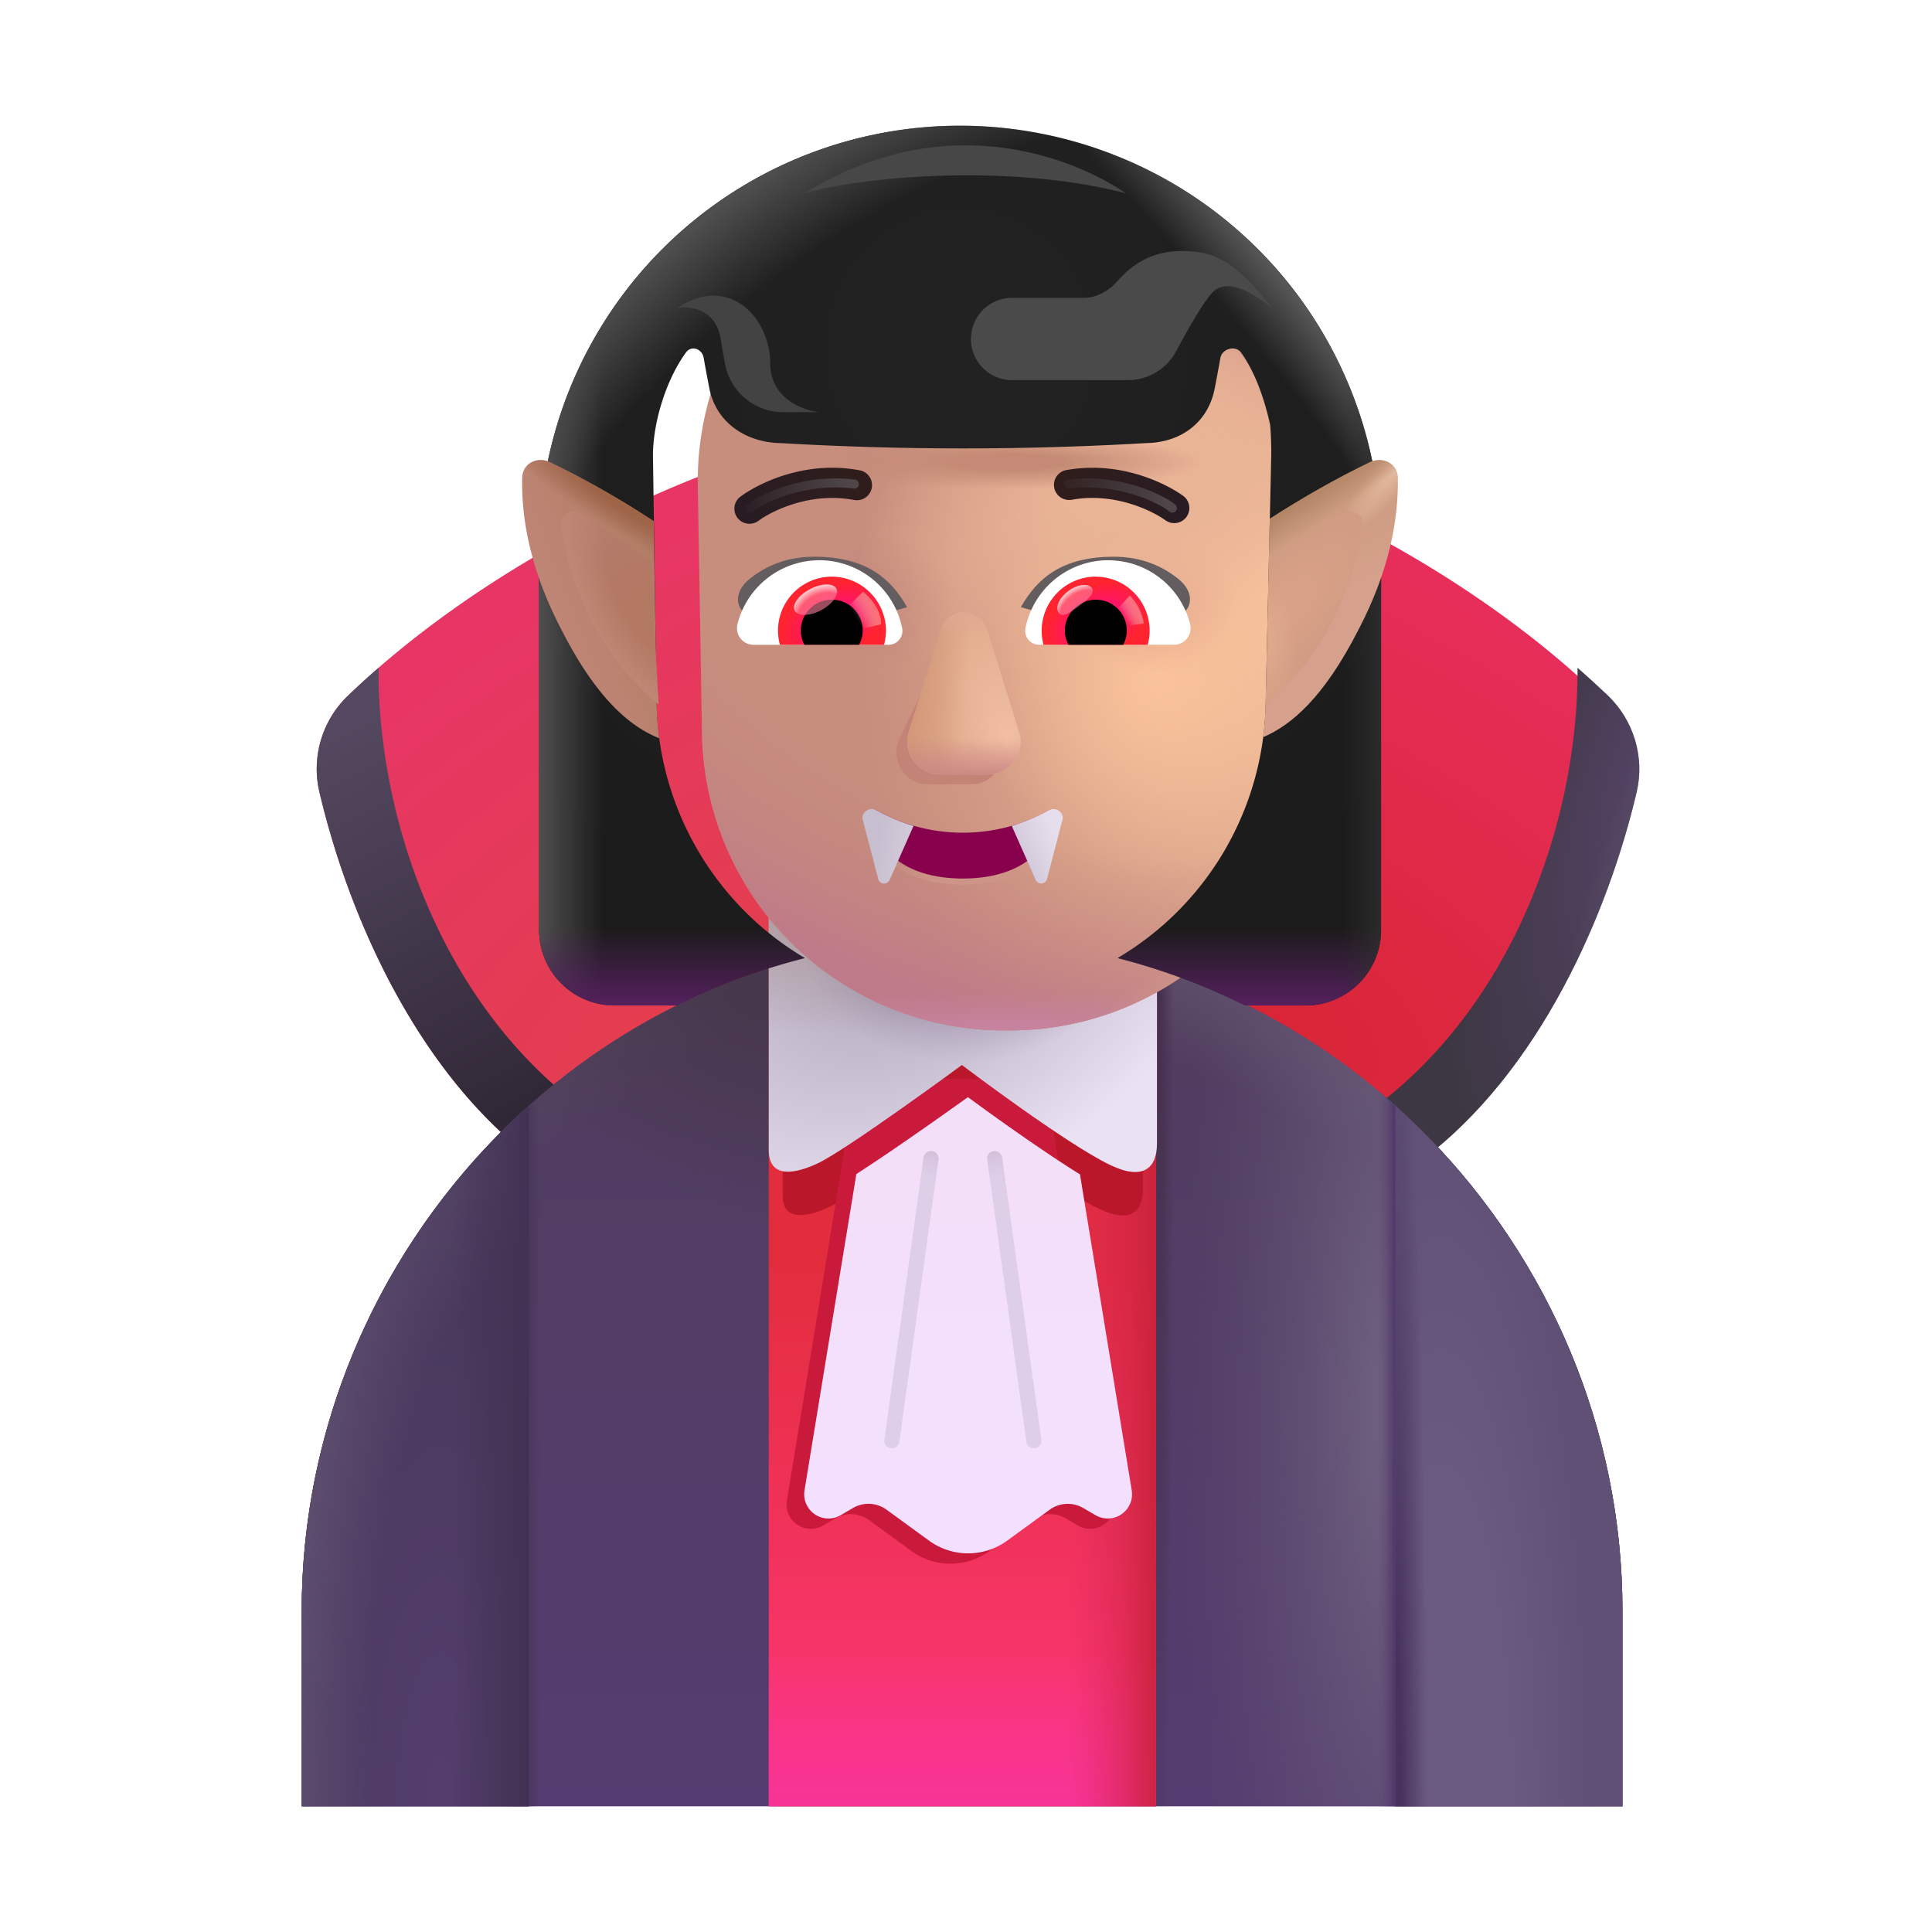 <svg xmlns="http://www.w3.org/2000/svg" fill="none" viewBox="0 0 32 32"><path fill="url(#svg-14d933a9-cc0f-4c50-8911-3c7f165e8dd7-a)" d="M26.478 11.516c-2.243-2.144-5.051-3.377-6.334-3.817l-4.062 12.313h5.89c2.916-1.118 4.43-4.529 4.986-6.895a1.68 1.68 0 0 0-.48-1.601"/><g filter="url(#svg-94a996b8-739c-4325-a700-b856028c9042-b)"><path fill="url(#svg-81df3454-1cc5-4ee6-876d-17d52f9db429-c)" d="M25.979 11.06q.253.222.5.456c.431.412.616 1.02.48 1.601-.462 1.965-1.584 4.65-3.62 6.144l-1.038-.695c2.587-1.72 3.696-4.97 3.678-7.505"/><path fill="url(#svg-1d4ee96e-baec-4b0f-a720-dda01977e1ac-d)" d="M25.979 11.06q.253.222.5.456c.431.412.616 1.02.48 1.601-.462 1.965-1.584 4.65-3.62 6.144l-1.038-.695c2.587-1.72 3.696-4.97 3.678-7.505"/></g><path fill="url(#svg-d3f81b0d-b175-42f8-bad5-f3c29d7f03dd-e)" d="M5.77 11.516c2.243-2.144 5.052-3.377 6.334-3.817l4.063 12.313h-5.891c-2.916-1.118-4.43-4.529-4.986-6.895a1.68 1.68 0 0 1 .48-1.601"/><g filter="url(#svg-1cf332f7-fedb-47ab-9441-1ba2747a88c8-f)"><path fill="url(#svg-752d3e6d-8007-4d14-8f93-ea5d1570e886-g)" d="M6.27 11.06q-.255.222-.5.456a1.68 1.68 0 0 0-.48 1.601c.461 1.965 1.584 4.65 3.62 6.144l1.038-.695c-2.588-1.72-3.696-4.97-3.678-7.505"/></g><path fill="url(#svg-29aee842-5df6-4d4c-8643-b08db343f88a-h)" d="M15.935 15.543c-6.04 0-10.937 5.1-10.937 11.14v3.235h21.875v-3.235c0-6.04-4.897-11.14-10.938-11.14"/><path fill="url(#svg-230faad8-033d-4d6e-bab4-1b7cc3d0d72f-i)" d="M15.935 15.543c-6.04 0-10.937 5.1-10.937 11.14v3.235h21.875v-3.235c0-6.04-4.897-11.14-10.938-11.14"/><path fill="url(#svg-7b4e97b6-40f3-471c-9e1d-591064ce8357-j)" d="M15.935 15.543c-6.04 0-10.937 5.1-10.937 11.14v3.235h21.875v-3.235c0-6.04-4.897-11.14-10.938-11.14"/><path fill="url(#svg-409ae595-150c-4ae5-a9b7-b9be39e8353e-k)" d="M15.935 15.543c-6.04 0-10.937 5.1-10.937 11.14v3.235h21.875v-3.235c0-6.04-4.897-11.14-10.938-11.14"/><path fill="url(#svg-3676c389-f878-45b3-83ae-c08e294e25f3-l)" d="M15.935 15.543c-6.04 0-10.937 5.1-10.937 11.14v3.235h21.875v-3.235c0-6.04-4.897-11.14-10.938-11.14"/><path fill="url(#svg-a8995441-1e9c-4762-a57d-2c1853eddd98-m)" d="M15.935 15.543c-6.04 0-10.937 5.1-10.937 11.14v3.235h21.875v-3.235c0-6.04-4.897-11.14-10.938-11.14"/><path fill="url(#svg-69c386e6-b84e-4be4-b979-676584f51179-n)" d="M15.935 15.543c-6.04 0-10.937 5.1-10.937 11.14v3.235h21.875v-3.235c0-6.04-4.897-11.14-10.938-11.14"/><path fill="url(#svg-f5c1a930-a3c3-43b9-85cb-735ff5159ef1-o)" d="M15.935 15.543c-6.04 0-10.937 5.1-10.937 11.14v3.235h21.875v-3.235c0-6.04-4.897-11.14-10.938-11.14"/><path fill="url(#svg-de53aaf5-6fd8-401a-afda-6cc19e419457-p)" d="M23.11 18.313v11.605h3.763v-3.235c0-3.294-1.457-6.31-3.762-8.37"/><path fill="url(#svg-25d85f29-a947-4b7a-a7be-8a295134cb72-q)" d="M23.11 18.313v11.605h3.763v-3.235c0-3.294-1.457-6.31-3.762-8.37"/><path fill="url(#svg-15988738-c00b-4705-b624-3e2ef8a870df-r)" d="M8.76 18.313v11.605H4.997v-3.235c0-3.294 1.456-6.31 3.761-8.37"/><path fill="url(#svg-2def8e5c-d47d-4ac5-9631-8254575b2115-s)" d="M8.76 18.313v11.605H4.997v-3.235c0-3.294 1.456-6.31 3.761-8.37"/><path fill="url(#svg-5c7a9e3c-803d-4d52-ae0f-f837d922ea8b-t)" d="M8.76 18.313v11.605H4.997v-3.235c0-3.294 1.456-6.31 3.761-8.37"/><path fill="url(#svg-882b0990-31ca-4ebc-881b-096f813b31f2-u)" d="M12.733 29.918V16.026a10.7 10.7 0 0 1 3.183-.483 10.7 10.7 0 0 1 3.229.497v13.878z"/><path fill="url(#svg-66ec1db4-04cb-4c8f-8c10-6486300b5fcc-v)" d="M12.733 29.918V16.026a10.7 10.7 0 0 1 3.183-.483 10.7 10.7 0 0 1 3.229.497v13.878z"/><path fill="url(#svg-fe9a3e88-468b-45bd-8b62-73aea84c9dc4-w)" d="M12.733 29.918V16.026a10.7 10.7 0 0 1 3.183-.483 10.7 10.7 0 0 1 3.229.497v13.878z"/><g filter="url(#svg-d65743d0-e6f9-4ccf-a3a5-f261ce97bb6d-x)"><path fill="#BB172A" d="M12.964 19.8v-3.485h5.968v3.387c0 .375-.216.56-.721.323-.686-.322-2.277-1.501-2.277-1.501s-1.793 1.288-2.23 1.483c-.438.194-.74.168-.74-.207"/></g><g filter="url(#svg-64ec451b-6f00-45ef-ba9e-cd94462f7efc-y)"><path fill="#C91A3B" d="m14.177 17.871-1.144 6.986a.402.402 0 0 0 .602.409l.201-.118a.51.51 0 0 1 .554.027l.705.514a1.1 1.1 0 0 0 1.295 0l.706-.514a.51.51 0 0 1 .553-.027l.202.118a.402.402 0 0 0 .602-.41l-1.145-6.985z"/></g><g filter="url(#svg-1170ecc1-5971-47a3-9fcf-52bf329480bc-z)"><path fill="url(#svg-7dd5dae5-60fc-42a8-9c1a-50de583980c9-A)" d="m14.084 19.496-.859 5.24a.402.402 0 0 0 .602.409l.201-.118a.51.51 0 0 1 .554.027l.706.514a1.1 1.1 0 0 0 1.294 0l.706-.514a.51.51 0 0 1 .553-.027l.202.118a.402.402 0 0 0 .602-.409l-.857-5.234c-.81-.505-1.856-1.28-1.856-1.28s-1.106.796-1.848 1.274"/></g><g filter="url(#svg-509f0642-8eac-4d9c-8644-e83d4dd3b3dc-B)"><path fill="url(#svg-28143904-b71d-4628-b278-408075c2309f-C)" d="M12.733 19.648v-3.844h6.43v3.736c0 .413-.233.618-.777.355-.739-.355-2.454-1.655-2.454-1.655s-1.93 1.42-2.402 1.636c-.471.214-.797.185-.797-.228"/><path fill="url(#svg-fa488d5b-4a79-4af6-a7a7-225f67957c97-D)" d="M12.733 19.648v-3.844h6.43v3.736c0 .413-.233.618-.777.355-.739-.355-2.454-1.655-2.454-1.655s-1.93 1.42-2.402 1.636c-.471.214-.797.185-.797-.228"/><path fill="url(#svg-1ffc0632-915a-49f5-9f93-02c8fb7dcee8-E)" d="M12.733 19.648v-3.844h6.43v3.736c0 .413-.233.618-.777.355-.739-.355-2.454-1.655-2.454-1.655s-1.93 1.42-2.402 1.636c-.471.214-.797.185-.797-.228"/></g><path fill="#DECEE7" fill-rule="evenodd" d="M16.458 19.068a.125.125 0 0 1 .141.106l.649 4.672a.125.125 0 1 1-.248.034l-.648-4.671a.125.125 0 0 1 .106-.142" clip-rule="evenodd"/><path fill="url(#svg-0f847c52-b757-4084-a253-bba1214c8645-F)" fill-rule="evenodd" d="M16.458 19.068a.125.125 0 0 1 .141.106l.649 4.672a.125.125 0 1 1-.248.034l-.648-4.671a.125.125 0 0 1 .106-.142" clip-rule="evenodd"/><path fill="#DECEE8" fill-rule="evenodd" d="M15.438 19.068a.125.125 0 0 0-.141.106l-.649 4.672a.125.125 0 1 0 .248.034l.648-4.671a.125.125 0 0 0-.106-.142" clip-rule="evenodd"/><path fill="url(#svg-d03c41bf-bb5c-45ab-b5aa-fde5a78f01c1-G)" fill-rule="evenodd" d="M15.438 19.068a.125.125 0 0 0-.141.106l-.649 4.672a.125.125 0 1 0 .248.034l.648-4.671a.125.125 0 0 0-.106-.142" clip-rule="evenodd"/><g filter="url(#svg-cdbd5826-6068-46aa-b8a5-b9c04355d3b3-H)"><path fill="#C78D7D" d="M10.808 7.549a5 5 0 0 1 5.033-5.082l.262.001A5 5 0 0 1 21.07 7.58l-.092 4.098a5 5 0 0 1-4.999 4.888h-.103a5 5 0 0 1-4.999-4.917z"/><path fill="url(#svg-8374a275-2011-486f-8439-cfce7bdaa96c-I)" d="M10.808 7.549a5 5 0 0 1 5.033-5.082l.262.001A5 5 0 0 1 21.07 7.58l-.092 4.098a5 5 0 0 1-4.999 4.888h-.103a5 5 0 0 1-4.999-4.917z"/><path fill="url(#svg-b571b4b8-07dd-4deb-851a-86a7fe43b721-J)" d="M10.808 7.549a5 5 0 0 1 5.033-5.082l.262.001A5 5 0 0 1 21.07 7.58l-.092 4.098a5 5 0 0 1-4.999 4.888h-.103a5 5 0 0 1-4.999-4.917z"/><path fill="url(#svg-025736d7-153b-4432-9707-382618f84764-K)" d="M10.808 7.549a5 5 0 0 1 5.033-5.082l.262.001A5 5 0 0 1 21.07 7.58l-.092 4.098a5 5 0 0 1-4.999 4.888h-.103a5 5 0 0 1-4.999-4.917z"/><path fill="url(#svg-93e08dcf-307d-498b-b448-94c12964dcc5-L)" d="M10.808 7.549a5 5 0 0 1 5.033-5.082l.262.001A5 5 0 0 1 21.07 7.58l-.092 4.098a5 5 0 0 1-4.999 4.888h-.103a5 5 0 0 1-4.999-4.917z"/><path fill="url(#svg-55eddb71-275a-415a-b0ef-c9c4ac0dceba-M)" d="M10.808 7.549a5 5 0 0 1 5.033-5.082l.262.001A5 5 0 0 1 21.07 7.58l-.092 4.098a5 5 0 0 1-4.999 4.888h-.103a5 5 0 0 1-4.999-4.917z"/><path fill="url(#svg-3c933887-9791-42df-8077-9989f15ebf17-N)" d="M10.808 7.549a5 5 0 0 1 5.033-5.082l.262.001A5 5 0 0 1 21.07 7.58l-.092 4.098a5 5 0 0 1-4.999 4.888h-.103a5 5 0 0 1-4.999-4.917z"/><path fill="url(#svg-e626a625-b34b-4a25-b676-01c7b7bafe61-O)" d="M10.808 7.549a5 5 0 0 1 5.033-5.082l.262.001A5 5 0 0 1 21.07 7.58l-.092 4.098a5 5 0 0 1-4.999 4.888h-.103a5 5 0 0 1-4.999-4.917z"/><path fill="url(#svg-65b5e8f2-f3c7-4285-83d8-0440c21c1b71-P)" d="M10.808 7.549a5 5 0 0 1 5.033-5.082l.262.001A5 5 0 0 1 21.07 7.58l-.092 4.098a5 5 0 0 1-4.999 4.888h-.103a5 5 0 0 1-4.999-4.917z"/><path fill="url(#svg-60628cbf-60a6-4fa8-b651-fe905856dd8e-Q)" d="M10.808 7.549a5 5 0 0 1 5.033-5.082l.262.001A5 5 0 0 1 21.07 7.58l-.092 4.098a5 5 0 0 1-4.999 4.888h-.103a5 5 0 0 1-4.999-4.917z"/><path fill="url(#svg-bfdc6387-9f04-49e5-832e-c4480330968f-R)" d="M10.808 7.549a5 5 0 0 1 5.033-5.082l.262.001A5 5 0 0 1 21.07 7.58l-.092 4.098a5 5 0 0 1-4.999 4.888h-.103a5 5 0 0 1-4.999-4.917z"/></g><g filter="url(#svg-e71cedff-f7f0-432b-8939-cd467c7582e4-S)"><path stroke="url(#svg-6b43ead1-51e8-45b1-9165-072b4259fc35-T)" stroke-width=".2" d="M14.513 13.418a2.94 2.94 0 0 0 2.87 0c.077-.042.169.023.143.106-.26.85-.993 1.027-1.578 1.027s-1.318-.176-1.578-1.027c-.026-.083.066-.148.143-.106Z"/></g><path fill="#87014D" d="M14.513 13.418a2.94 2.94 0 0 0 2.87 0c.077-.042.169.023.143.106-.26.85-.993 1.027-1.578 1.027s-1.318-.176-1.578-1.027c-.026-.083.066-.148.143-.106"/><path fill="url(#svg-c10253e1-238e-476d-8d1d-d970068577d6-U)" d="m17.154 14.574-.396-.894c.256-.078.466-.176.623-.264.102-.057.248.044.218.157l-.257.986a.1.1 0 0 1-.188.015"/><path fill="url(#svg-6b8a746f-37c4-4015-836c-a07f15b70146-V)" d="m14.735 14.574.396-.894a3.2 3.2 0 0 1-.623-.264c-.103-.057-.249.044-.22.157l.258.986a.1.1 0 0 0 .189.015"/><path fill="url(#svg-fb06df06-44dc-4b41-8704-ab9e3540001e-W)" fill-rule="evenodd" d="M14.137 8.28c-.716-.134-1.345.18-1.569.342a.25.25 0 1 1-.294-.404c.292-.212 1.059-.597 1.955-.43a.25.25 0 1 1-.092.491" clip-rule="evenodd"/><path fill="url(#svg-03e1b7f1-d8b5-478b-9506-ae0e1cb6b1ef-X)" fill-rule="evenodd" d="M17.74 8.28c.717-.134 1.346.18 1.57.342a.25.25 0 0 0 .294-.404c-.292-.212-1.059-.597-1.955-.43a.25.25 0 0 0 .091.491" clip-rule="evenodd"/><g filter="url(#svg-2bcc58b5-6c0d-4dcd-85f0-1f988f38a477-Y)"><path stroke="url(#svg-51268590-894f-4482-8920-899540093f44-Z)" stroke-linecap="round" stroke-width=".15" d="M12.424 8.416c.224-.18.93-.5 1.727-.398"/></g><g filter="url(#svg-d0f7cb6b-ccbe-4c6f-842f-b3543ab38099-aa)"><path stroke="url(#svg-0d08dd99-7721-4402-867d-174ab939b3f1-ab)" stroke-linecap="round" stroke-width=".15" d="M19.419 8.416c-.224-.18-.93-.5-1.727-.398"/></g><g filter="url(#svg-3f16bb46-a353-4e91-97f5-87cdc74a8474-ac)"><path fill="#C48377" d="m15.69 10.59-.82 1.7c-.102.35.142.7.488.7h.738c.346 0 .59-.355.488-.7l-.498-1.7c-.107-.378-.283-.378-.395 0"/></g><g filter="url(#svg-8e52a80e-b55f-4e2b-bc30-d2e44bfd6d11-ad)"><path fill="#DFA98A" d="m15.584 10.426-.532 1.701a.54.54 0 0 0 .52.7h.788c.369 0 .63-.355.52-.7l-.531-1.701c-.114-.377-.646-.377-.765 0"/><path fill="url(#svg-a581d35a-0083-404a-a1f4-8993847935fc-ae)" d="m15.584 10.426-.532 1.701a.54.54 0 0 0 .52.7h.788c.369 0 .63-.355.52-.7l-.531-1.701c-.114-.377-.646-.377-.765 0"/><path fill="url(#svg-35a1ed99-776b-49ce-ba5a-9a7430dd19fa-af)" d="m15.584 10.426-.532 1.701a.54.54 0 0 0 .52.7h.788c.369 0 .63-.355.52-.7l-.531-1.701c-.114-.377-.646-.377-.765 0"/><path fill="url(#svg-0ed26f12-35ba-40a2-8433-d342c41c3992-ag)" d="m15.584 10.426-.532 1.701a.54.54 0 0 0 .52.7h.788c.369 0 .63-.355.52-.7l-.531-1.701c-.114-.377-.646-.377-.765 0"/><path fill="url(#svg-6b603d4b-79c0-4a49-a697-3e981c181804-ah)" d="m15.584 10.426-.532 1.701a.54.54 0 0 0 .52.7h.788c.369 0 .63-.355.52-.7l-.531-1.701c-.114-.377-.646-.377-.765 0"/></g><g filter="url(#svg-dfba176c-8ac2-4c1e-91c5-373004491a43-ai)"><path fill="#635D5F" d="M17.108 10.057c.266-.467.67-.836 1.538-.836.38 0 .746.106 1.072.369.27.217.233.495.025.6l-.556.317c-.652-.211-1.373-.24-2.079-.45"/></g><g filter="url(#svg-56bf653d-3c71-4083-aad5-6e6da1568d7d-aj)"><path fill="#635D5F" d="M14.824 10.057c-.265-.467-.669-.836-1.537-.836-.38 0-.747.106-1.073.369-.269.217-.233.495-.025.6l.556.317c.652-.211 1.373-.24 2.08-.45"/></g><path fill="#fff" d="M18.356 9.28c.654 0 1.206.45 1.356 1.059a.274.274 0 0 1-.268.34h-2.232a.23.23 0 0 1-.228-.271 1.4 1.4 0 0 1 1.372-1.129"/><path fill="url(#svg-7f8174c8-7bc7-4673-b722-ea28679cc3b5-ak)" d="M18.15 9.552a.893.893 0 0 1 .86 1.128h-1.726a.897.897 0 0 1 .865-1.129"/><path fill="#000" d="M17.638 10.445a.51.51 0 0 1 .511-.512.51.51 0 0 1 .455.747h-.905a.46.46 0 0 1-.061-.235"/><g filter="url(#svg-b7098c1b-27c2-4e15-a681-488c3f5fe664-al)"><path fill="#FF809E" fill-opacity=".6" d="M18.084 9.74c.063.085-.07.19-.221.302-.151.113-.264.193-.327.108-.064-.085.007-.246.159-.36.15-.112.325-.135.389-.05"/><path fill="url(#svg-77b2a9a2-33ed-431c-9d26-91e0e8d369b1-am)" d="M18.084 9.74c.063.085-.07.19-.221.302-.151.113-.264.193-.327.108-.064-.085.007-.246.159-.36.15-.112.325-.135.389-.05"/></g><g filter="url(#svg-d2173201-7696-4e63-ad13-73b4c04c969a-an)"><path fill="url(#svg-ec6db61d-143e-439c-b347-afcc32806f2c-ao)" d="M18.945 10.327a.84.84 0 0 0-.232-.463l-.26.285.117.229z"/></g><path fill="#fff" d="M13.57 9.28c-.653 0-1.205.45-1.355 1.059a.274.274 0 0 0 .268.341h2.233a.23.23 0 0 0 .227-.272 1.4 1.4 0 0 0-1.372-1.129"/><path fill="url(#svg-cdd0f325-a679-4f35-95e0-0bb4506f3372-ap)" d="M13.778 9.551a.893.893 0 0 0-.86 1.129h1.725a1 1 0 0 0 .032-.236.9.9 0 0 0-.897-.893"/><path fill="#000" d="M14.29 10.445a.51.51 0 0 0-.512-.512.51.51 0 0 0-.455.747h.906a.5.5 0 0 0 .06-.236"/><g filter="url(#svg-e23c37eb-126d-4060-b703-ccaf52b0ef69-aq)"><path fill="url(#svg-1024dab8-750c-47d0-bd5d-ccdb84ad43ad-ar)" d="M14.594 10.34c0-.289-.235-.481-.298-.54l-.289.28.178.361z"/></g><g filter="url(#svg-dd1053f3-e909-400e-aba8-156725291ef7-as)" transform="rotate(-27.914 13.508 9.933)"><ellipse cx="13.508" cy="9.933" fill="#FF809E" fill-opacity=".6" rx=".39" ry=".197"/><ellipse cx="13.508" cy="9.933" fill="url(#svg-3eab6caf-f11a-4ad9-872d-86c138d0b014-at)" rx=".39" ry=".197"/></g><path fill="url(#svg-cec02fa5-e7bb-424b-a2d4-59a1958bef5f-au)" d="M15.902 2.082a6.973 6.973 0 0 0-6.973 6.973v6.349c0 .69.56 1.25 1.25 1.25h1.027c.676-.336 1.38-.597 2.125-.785a5.02 5.02 0 0 1-2.457-4.22l-.059-4.107c0-.504.194-1.215.545-1.702.09-.126.268-.066.295.087q.045.257.094.504c.109.562.597.893 1.166.908l.042.002q.02 0 .04.002a52.126 52.126 0 0 0 5.92 0l.083-.004c.567-.015 1.012-.345 1.12-.908q.048-.247.094-.504c.027-.153.252-.213.342-.087.242.337.393.794.482 1.198q.022.269.017.542l-.092 4.098a5 5 0 0 1-2.452 4.191c.737.188 1.445.452 2.114.785h1c.69 0 1.25-.56 1.25-1.25V9.055a6.973 6.973 0 0 0-6.973-6.973"/><path fill="url(#svg-c02b51ad-b2bb-40b3-b99c-4f9da8459556-av)" d="M15.902 2.082a6.973 6.973 0 0 0-6.973 6.973v6.349c0 .69.56 1.25 1.25 1.25h1.027c.676-.336 1.38-.597 2.125-.785a5.02 5.02 0 0 1-2.457-4.22l-.059-4.107c0-.504.194-1.215.545-1.702.09-.126.268-.066.295.087q.045.257.094.504c.109.562.597.893 1.166.908l.042.002q.02 0 .04.002a52.126 52.126 0 0 0 5.92 0l.083-.004c.567-.015 1.012-.345 1.12-.908q.048-.247.094-.504c.027-.153.252-.213.342-.087.242.337.393.794.482 1.198q.022.269.017.542l-.092 4.098a5 5 0 0 1-2.452 4.191c.737.188 1.445.452 2.114.785h1c.69 0 1.25-.56 1.25-1.25V9.055a6.973 6.973 0 0 0-6.973-6.973"/><path fill="url(#svg-f2e55e26-2b49-49f5-9a99-b0773703885d-aw)" d="M15.902 2.082a6.973 6.973 0 0 0-6.973 6.973v6.349c0 .69.56 1.25 1.25 1.25h1.027c.676-.336 1.38-.597 2.125-.785a5.02 5.02 0 0 1-2.457-4.22l-.059-4.107c0-.504.194-1.215.545-1.702.09-.126.268-.066.295.087q.045.257.094.504c.109.562.597.893 1.166.908l.042.002q.02 0 .04.002a52.126 52.126 0 0 0 5.92 0l.083-.004c.567-.015 1.012-.345 1.12-.908q.048-.247.094-.504c.027-.153.252-.213.342-.087.242.337.393.794.482 1.198q.022.269.017.542l-.092 4.098a5 5 0 0 1-2.452 4.191c.737.188 1.445.452 2.114.785h1c.69 0 1.25-.56 1.25-1.25V9.055a6.973 6.973 0 0 0-6.973-6.973"/><path fill="url(#svg-f103856c-f68d-402a-a1af-fed99e079855-ax)" d="M15.902 2.082a6.973 6.973 0 0 0-6.973 6.973v6.349c0 .69.56 1.25 1.25 1.25h1.027c.676-.336 1.38-.597 2.125-.785a5.02 5.02 0 0 1-2.457-4.22l-.059-4.107c0-.504.194-1.215.545-1.702.09-.126.268-.066.295.087q.045.257.094.504c.109.562.597.893 1.166.908l.042.002q.02 0 .04.002a52.126 52.126 0 0 0 5.92 0l.083-.004c.567-.015 1.012-.345 1.12-.908q.048-.247.094-.504c.027-.153.252-.213.342-.087.242.337.393.794.482 1.198q.022.269.017.542l-.092 4.098a5 5 0 0 1-2.452 4.191c.737.188 1.445.452 2.114.785h1c.69 0 1.25-.56 1.25-1.25V9.055a6.973 6.973 0 0 0-6.973-6.973"/><path fill="url(#svg-1dbc4294-a525-42d1-af09-15c41969dd8b-ay)" d="M15.902 2.082a6.973 6.973 0 0 0-6.973 6.973v6.349c0 .69.56 1.25 1.25 1.25h1.027c.676-.336 1.38-.597 2.125-.785a5.02 5.02 0 0 1-2.457-4.22l-.059-4.107c0-.504.194-1.215.545-1.702.09-.126.268-.066.295.087q.045.257.094.504c.109.562.597.893 1.166.908l.042.002q.02 0 .04.002a52.126 52.126 0 0 0 5.92 0l.083-.004c.567-.015 1.012-.345 1.12-.908q.048-.247.094-.504c.027-.153.252-.213.342-.087.242.337.393.794.482 1.198q.022.269.017.542l-.092 4.098a5 5 0 0 1-2.452 4.191c.737.188 1.445.452 2.114.785h1c.69 0 1.25-.56 1.25-1.25V9.055a6.973 6.973 0 0 0-6.973-6.973"/><path fill="url(#svg-70e1e673-df4b-4d13-90df-c02e2194b884-az)" d="M15.902 2.082a6.973 6.973 0 0 0-6.973 6.973v6.349c0 .69.56 1.25 1.25 1.25h1.027c.676-.336 1.38-.597 2.125-.785a5.02 5.02 0 0 1-2.457-4.22l-.059-4.107c0-.504.194-1.215.545-1.702.09-.126.268-.066.295.087q.045.257.094.504c.109.562.597.893 1.166.908l.042.002q.02 0 .04.002a52.126 52.126 0 0 0 5.92 0l.083-.004c.567-.015 1.012-.345 1.12-.908q.048-.247.094-.504c.027-.153.252-.213.342-.087.242.337.393.794.482 1.198q.022.269.017.542l-.092 4.098a5 5 0 0 1-2.452 4.191c.737.188 1.445.452 2.114.785h1c.69 0 1.25-.56 1.25-1.25V9.055a6.973 6.973 0 0 0-6.973-6.973"/><path fill="url(#svg-297b44d2-3e0c-4e27-9971-e098dfef0111-aA)" d="M10.826 8.632a15 15 0 0 0-1.717-.976c-.213-.102-.456.021-.46.258-.014.64.118 1.503.656 2.527.58 1.136 1.133 1.595 1.614 1.787a5 5 0 0 1-.043-.58z"/><path fill="url(#svg-32ebe69c-cc24-4ab1-a293-502f27404a00-aB)" d="M10.826 8.632a15 15 0 0 0-1.717-.976c-.213-.102-.456.021-.46.258-.014.64.118 1.503.656 2.527.58 1.136 1.133 1.595 1.614 1.787a5 5 0 0 1-.043-.58z"/><path fill="url(#svg-0eef095a-b0f4-49bf-81c2-dc1ba5093721-aC)" d="M20.921 12.21c.472-.2 1.01-.665 1.574-1.769.538-1.024.67-1.886.656-2.527-.005-.237-.247-.36-.46-.258-.583.279-1.178.626-1.66.938l-.07 3.084q-.006.27-.04.533"/><path fill="url(#svg-c2384b9d-df04-49c0-a344-523f7b5bc070-aD)" d="M20.921 12.21c.472-.2 1.01-.665 1.574-1.769.538-1.024.67-1.886.656-2.527-.005-.237-.247-.36-.46-.258-.583.279-1.178.626-1.66.938l-.07 3.084q-.006.27-.04.533"/><path fill="url(#svg-e6de41ea-2913-45ed-a9c2-48af092c84a6-aE)" d="M20.921 12.21c.472-.2 1.01-.665 1.574-1.769.538-1.024.67-1.886.656-2.527-.005-.237-.247-.36-.46-.258-.583.279-1.178.626-1.66.938l-.07 3.084q-.006.27-.04.533"/><g filter="url(#svg-c5b23326-016a-4ec0-a97b-8c852ea6dd13-aF)"><path fill="url(#svg-7bac1698-fd49-471f-9772-679772d02d4b-aG)" d="m10.778 9.293.13 2.374c-1.075-.865-1.497-2.123-1.614-2.948-.028-.2.19-.318.356-.203z"/><path fill="url(#svg-fa457285-a579-42b2-a326-ee5421bac5f3-aH)" d="m10.778 9.293.13 2.374c-1.075-.865-1.497-2.123-1.614-2.948-.028-.2.19-.318.356-.203z"/></g><g filter="url(#svg-2a58f9ff-d6e1-4157-9545-7758290f3ca0-aI)"><path fill="#4A4A4A" d="M18.69 6.296h-1.952a.682.682 0 0 1 0-1.363h1.213c.22 0 .418-.118.562-.282.359-.406.782-.554 1.36-.471.566.08.994.677 1.182.904-.168-.117-.699-.547-.985-.227-.151.17-.388.583-.584.951a.91.91 0 0 1-.797.488"/></g><g filter="url(#svg-5541269f-cc3f-437e-9ecd-4204fcdd164e-aJ)"><path fill="#434343" d="M11.936 5.609c-.081-.495-.513-.545-.719-.508.868-.576 1.54.177 1.54.914 0 .589.547.787.82.812h-.6a.98.98 0 0 1-.968-.798c-.025-.137-.05-.28-.073-.42"/></g><g filter="url(#svg-8a5e4bca-baa4-4bab-8234-d0de98a51e4f-aK)"><path fill="url(#svg-c46fa59f-9ce9-4a39-8266-e763a2591dfb-aL)" d="M20.98 11.651c.04-.698.002-1.485.05-2.326l1.19-.81c.166-.114.384.005.355.204-.116.82-.533 2.068-1.595 2.932"/><path fill="url(#svg-d87fb92c-e203-487e-ba37-c1298d19be0f-aM)" d="M20.98 11.651c.04-.698.002-1.485.05-2.326l1.19-.81c.166-.114.384.005.355.204-.116.82-.533 2.068-1.595 2.932"/></g><g filter="url(#svg-2ddbba24-48e4-4150-8c1e-06ca1e8b7554-aN)"><path fill="#474747" d="M13.323 3.202c.906-.27 3.367-.508 5.328 0-.96-.648-3.054-1.406-5.328 0"/></g><defs><radialGradient id="svg-14d933a9-cc0f-4c50-8911-3c7f165e8dd7-a" cx="0" cy="0" r="1" gradientTransform="rotate(-61.627 24.296 -8.868)scale(8.287 16.269)" gradientUnits="userSpaceOnUse"><stop stop-color="#D82535"/><stop offset="1" stop-color="#E82E5C"/></radialGradient><radialGradient id="svg-81df3454-1cc5-4ee6-876d-17d52f9db429-c" cx="0" cy="0" r="1" gradientTransform="matrix(-2.921 7.062 -2.221 -.919 27.573 12.2)" gradientUnits="userSpaceOnUse"><stop offset=".18" stop-color="#534263"/><stop offset="1" stop-color="#3D3743"/></radialGradient><radialGradient id="svg-1d4ee96e-baec-4b0f-a720-dda01977e1ac-d" cx="0" cy="0" r="1" gradientTransform="matrix(-1.562 4.156 -.427 -.161 27.323 12.668)" gradientUnits="userSpaceOnUse"><stop stop-color="#574B64"/><stop offset="1" stop-color="#574B64" stop-opacity="0"/></radialGradient><radialGradient id="svg-d3f81b0d-b175-42f8-bad5-f3c29d7f03dd-e" cx="0" cy="0" r="1" gradientTransform="matrix(-4.584 -6.614 12.986 -9 12.493 17)" gradientUnits="userSpaceOnUse"><stop stop-color="#D82535"/><stop offset="0" stop-color="#E33E4B"/><stop offset="1" stop-color="#E73665"/></radialGradient><radialGradient id="svg-230faad8-033d-4d6e-bab4-1b7cc3d0d72f-i" cx="0" cy="0" r="1" gradientTransform="rotate(-118.874 16.512 8.465)scale(12.49 33.343)" gradientUnits="userSpaceOnUse"><stop offset=".87" stop-color="#56475F" stop-opacity="0"/><stop offset="1" stop-color="#56475F"/></radialGradient><radialGradient id="svg-7b4e97b6-40f3-471c-9e1d-591064ce8357-j" cx="0" cy="0" r="1" gradientTransform="rotate(-65.133 29.203 1.591)scale(12.262 28.833)" gradientUnits="userSpaceOnUse"><stop offset=".863" stop-color="#60506B" stop-opacity="0"/><stop offset="1" stop-color="#60506B"/></radialGradient><radialGradient id="svg-409ae595-150c-4ae5-a9b7-b9be39e8353e-k" cx="0" cy="0" r="1" gradientTransform="matrix(-3.719 0 0 -14.562 23.292 23.293)" gradientUnits="userSpaceOnUse"><stop stop-color="#746784"/><stop offset="1" stop-color="#604F70" stop-opacity="0"/></radialGradient><radialGradient id="svg-3676c389-f878-45b3-83ae-c08e294e25f3-l" cx="0" cy="0" r="1" gradientTransform="matrix(0 15.688 -.227 0 19.206 16.7)" gradientUnits="userSpaceOnUse"><stop offset=".039" stop-color="#47304F"/><stop offset="1" stop-color="#47304F" stop-opacity="0"/></radialGradient><radialGradient id="svg-a8995441-1e9c-4762-a57d-2c1853eddd98-m" cx="0" cy="0" r="1" gradientTransform="matrix(-1.156 3.5 -5.724 -1.891 12.667 16.324)" gradientUnits="userSpaceOnUse"><stop offset=".095" stop-color="#47374C"/><stop offset="1" stop-color="#47374C" stop-opacity="0"/></radialGradient><radialGradient id="svg-de53aaf5-6fd8-401a-afda-6cc19e419457-p" cx="0" cy="0" r="1" gradientTransform="matrix(0 -11.604 2.485 0 23.855 29.918)" gradientUnits="userSpaceOnUse"><stop offset=".467" stop-color="#6B5A80"/><stop offset="1" stop-color="#605075"/></radialGradient><radialGradient id="svg-25d85f29-a947-4b7a-a7be-8a295134cb72-q" cx="0" cy="0" r="1" gradientTransform="matrix(0 -13.578 .525 0 23.11 29.918)" gradientUnits="userSpaceOnUse"><stop offset=".196" stop-color="#48335E"/><stop offset="1" stop-color="#48335E" stop-opacity="0"/></radialGradient><radialGradient id="svg-15988738-c00b-4705-b624-3e2ef8a870df-r" cx="0" cy="0" r="1" gradientTransform="matrix(0 -10.219 2.956 0 7.292 29.918)" gradientUnits="userSpaceOnUse"><stop stop-color="#543E6E"/><stop offset="1" stop-color="#483859"/></radialGradient><radialGradient id="svg-2def8e5c-d47d-4ac5-9631-8254575b2115-s" cx="0" cy="0" r="1" gradientTransform="matrix(-4.219 0 0 -14.562 8.542 29.45)" gradientUnits="userSpaceOnUse"><stop offset=".57" stop-color="#655578" stop-opacity="0"/><stop offset="1" stop-color="#655777"/></radialGradient><radialGradient id="svg-28143904-b71d-4628-b278-408075c2309f-C" cx="0" cy="0" r="1" gradientTransform="rotate(58.107 -6.989 21.605)scale(4.259 6.217)" gradientUnits="userSpaceOnUse"><stop offset=".118" stop-color="#B3A9BC"/><stop offset="1" stop-color="#EAE1F3"/></radialGradient><radialGradient id="svg-fa488d5b-4a79-4af6-a7a7-225f67957c97-D" cx="0" cy="0" r="1" gradientTransform="rotate(83.807 -.54 15.3)scale(3.476 7.096)" gradientUnits="userSpaceOnUse"><stop offset=".339" stop-color="#A99494"/><stop offset="1" stop-color="#A99494" stop-opacity="0"/></radialGradient><radialGradient id="svg-1ffc0632-915a-49f5-9f93-02c8fb7dcee8-E" cx="0" cy="0" r="1" gradientTransform="matrix(0 1.921 -2.634 0 15.948 16.268)" gradientUnits="userSpaceOnUse"><stop stop-color="#776484"/><stop offset="1" stop-color="#9C8EA7" stop-opacity="0"/></radialGradient><radialGradient id="svg-8374a275-2011-486f-8439-cfce7bdaa96c-I" cx="0" cy="0" r="1" gradientTransform="matrix(-7.219 0 0 -10.528 20.636 9.327)" gradientUnits="userSpaceOnUse"><stop stop-color="#F6C29D"/><stop offset="1" stop-color="#F6C29D" stop-opacity="0"/></radialGradient><radialGradient id="svg-b571b4b8-07dd-4deb-851a-86a7fe43b721-J" cx="0" cy="0" r="1" gradientTransform="matrix(-3.113 0 0 -3.346 18.44 10.746)" gradientUnits="userSpaceOnUse"><stop stop-color="#FAC39B"/><stop offset="1" stop-color="#FAC39B" stop-opacity="0"/></radialGradient><radialGradient id="svg-025736d7-153b-4432-9707-382618f84764-K" cx="0" cy="0" r="1" gradientTransform="matrix(-2.52 7.05 -11.972 -4.28 16.552 9.516)" gradientUnits="userSpaceOnUse"><stop offset=".515" stop-color="#C2847F" stop-opacity="0"/><stop offset=".907" stop-color="#BF7A89"/></radialGradient><radialGradient id="svg-93e08dcf-307d-498b-b448-94c12964dcc5-L" cx="0" cy="0" r="1" gradientTransform="matrix(0 -1.137 1.446 0 18.313 9.516)" gradientUnits="userSpaceOnUse"><stop stop-color="#E7A98E"/><stop offset="1" stop-color="#E7A98E" stop-opacity="0"/></radialGradient><radialGradient id="svg-55eddb71-275a-415a-b0ef-c9c4ac0dceba-M" cx="0" cy="0" r="1" gradientTransform="matrix(0 -1.101 1.272 0 13.802 9.448)" gradientUnits="userSpaceOnUse"><stop offset=".271" stop-color="#C5897C"/><stop offset="1" stop-color="#C5897C" stop-opacity="0"/></radialGradient><radialGradient id="svg-3c933887-9791-42df-8077-9989f15ebf17-N" cx="0" cy="0" r="1" gradientTransform="matrix(6 4.156 -4.713 6.804 14.76 10.152)" gradientUnits="userSpaceOnUse"><stop offset=".874" stop-color="#D1A08D" stop-opacity="0"/><stop offset="1" stop-color="#D1A08D"/></radialGradient><radialGradient id="svg-e626a625-b34b-4a25-b676-01c7b7bafe61-O" cx="0" cy="0" r="1" gradientTransform="matrix(0 -.642 6.242 0 15.939 16.566)" gradientUnits="userSpaceOnUse"><stop stop-color="#C7849F"/><stop offset="1" stop-color="#C7849F" stop-opacity="0"/></radialGradient><radialGradient id="svg-65b5e8f2-f3c7-4285-83d8-0440c21c1b71-P" cx="0" cy="0" r="1" gradientTransform="rotate(-27.157 24.38 -33.79)scale(5.034 2.725)" gradientUnits="userSpaceOnUse"><stop offset=".245" stop-color="#E9B396"/><stop offset="1" stop-color="#E9B396" stop-opacity="0"/></radialGradient><radialGradient id="svg-60628cbf-60a6-4fa8-b651-fe905856dd8e-Q" cx="0" cy="0" r="1" gradientTransform="matrix(7.716 -5.603 8.288 11.414 13.354 11.59)" gradientUnits="userSpaceOnUse"><stop offset=".931" stop-color="#9B6D4A" stop-opacity="0"/><stop offset="1" stop-color="#83604B"/></radialGradient><radialGradient id="svg-bfdc6387-9f04-49e5-832e-c4480330968f-R" cx="0" cy="0" r="1" gradientTransform="matrix(0 .453 -3.232 0 15.939 7.152)" gradientUnits="userSpaceOnUse"><stop offset=".281" stop-color="#C48A75"/><stop offset="1" stop-color="#C48A75" stop-opacity="0"/></radialGradient><radialGradient id="svg-a581d35a-0083-404a-a1f4-8993847935fc-ae" cx="0" cy="0" r="1" gradientTransform="matrix(-.594 -2.438 1.132 -.276 16.719 12.299)" gradientUnits="userSpaceOnUse"><stop stop-color="#F2BFA4"/><stop offset="1" stop-color="#F2BFA4" stop-opacity="0"/></radialGradient><radialGradient id="svg-7f8174c8-7bc7-4673-b722-ea28679cc3b5-ak" cx="0" cy="0" r="1" gradientTransform="rotate(-117.266 12.22 -.396)scale(.571 .905)" gradientUnits="userSpaceOnUse"><stop offset=".426" stop-color="#FF136B"/><stop offset="1" stop-color="#FF242F"/></radialGradient><radialGradient id="svg-77b2a9a2-33ed-431c-9d26-91e0e8d369b1-am" cx="0" cy="0" r="1" gradientTransform="rotate(-127.812 11.436 .669)scale(.379 .521)" gradientUnits="userSpaceOnUse"><stop offset=".766" stop-color="#FFC2C8" stop-opacity="0"/><stop offset="1" stop-color="#FFC2C8"/></radialGradient><radialGradient id="svg-cdd0f325-a679-4f35-95e0-0bb4506f3372-ap" cx="0" cy="0" r="1" gradientTransform="rotate(-117.266 10.037 .935)scale(.571 .905)" gradientUnits="userSpaceOnUse"><stop offset=".426" stop-color="#FF136B"/><stop offset="1" stop-color="#FF242F"/></radialGradient><radialGradient id="svg-3eab6caf-f11a-4ad9-872d-86c138d0b014-at" cx="0" cy="0" r="1" gradientTransform="rotate(-90.897 11.791 -1.518)scale(.494 .594)" gradientUnits="userSpaceOnUse"><stop offset=".766" stop-color="#FFC2C8" stop-opacity="0"/><stop offset="1" stop-color="#FFC2C8"/></radialGradient><radialGradient id="svg-cec02fa5-e7bb-424b-a2d4-59a1958bef5f-au" cx="0" cy="0" r="1" gradientTransform="matrix(0 10.889 -10.421 0 15.902 5.765)" gradientUnits="userSpaceOnUse"><stop stop-color="#222"/><stop offset="1" stop-color="#1C1B1B"/></radialGradient><radialGradient id="svg-f2e55e26-2b49-49f5-9a99-b0773703885d-aw" cx="0" cy="0" r="1" gradientTransform="rotate(-131.126 13.319 2.704)scale(14.064 15.805)" gradientUnits="userSpaceOnUse"><stop offset=".868" stop-color="#4F4F4F" stop-opacity="0"/><stop offset=".977" stop-color="#4F4F4F"/></radialGradient><radialGradient id="svg-1dbc4294-a525-42d1-af09-15c41969dd8b-ay" cx="0" cy="0" r="1" gradientTransform="rotate(-39.369 23.528 -10.672)scale(12.046 25.199)" gradientUnits="userSpaceOnUse"><stop offset=".915" stop-color="#565656" stop-opacity="0"/><stop offset="1" stop-color="#565656"/></radialGradient><radialGradient id="svg-32ebe69c-cc24-4ab1-a293-502f27404a00-aB" cx="0" cy="0" r="1" gradientTransform="rotate(120.862 2.873 7.143)scale(.55 2.827)" gradientUnits="userSpaceOnUse"><stop offset=".316" stop-color="#9D6448"/><stop offset="1" stop-color="#9D6448" stop-opacity="0"/></radialGradient><radialGradient id="svg-c2384b9d-df04-49c0-a344-523f7b5bc070-aD" cx="0" cy="0" r="1" gradientTransform="rotate(130.769 9.798 9.184)scale(1.468 .326)" gradientUnits="userSpaceOnUse"><stop offset=".071" stop-color="#E2B89E"/><stop offset="1" stop-color="#E2B89E" stop-opacity="0"/></radialGradient><radialGradient id="svg-7bac1698-fd49-471f-9772-679772d02d4b-aG" cx="0" cy="0" r="1" gradientTransform="rotate(-132.082 7.734 2.707)scale(2.412 2.177)" gradientUnits="userSpaceOnUse"><stop offset=".106" stop-color="#B37861"/><stop offset="1" stop-color="#B47C70"/></radialGradient><radialGradient id="svg-fa457285-a579-42b2-a326-ee5421bac5f3-aH" cx="0" cy="0" r="1" gradientTransform="matrix(-1.181 .634 -1.167 -2.175 11.01 9.75)" gradientUnits="userSpaceOnUse"><stop offset=".583" stop-color="#C08775" stop-opacity="0"/><stop offset="1" stop-color="#C08775"/></radialGradient><radialGradient id="svg-c46fa59f-9ce9-4a39-8266-e763a2591dfb-aL" cx="0" cy="0" r="1" gradientTransform="matrix(1.598 -1.406 .531 .603 20.98 10.293)" gradientUnits="userSpaceOnUse"><stop stop-color="#DBA489"/><stop offset="1" stop-color="#D29C84"/></radialGradient><radialGradient id="svg-d87fb92c-e203-487e-ba37-c1298d19be0f-aM" cx="0" cy="0" r="1" gradientTransform="matrix(.625 -.062 .11 1.101 20.86 10.7)" gradientUnits="userSpaceOnUse"><stop offset=".119" stop-color="#DFAA8C"/><stop offset="1" stop-color="#DFAA8C" stop-opacity="0"/></radialGradient><linearGradient id="svg-752d3e6d-8007-4d14-8f93-ea5d1570e886-g" x1="5.54" x2="8.862" y1="11.955" y2="18.323" gradientUnits="userSpaceOnUse"><stop stop-color="#554961"/><stop offset="1" stop-color="#302736"/></linearGradient><linearGradient id="svg-29aee842-5df6-4d4c-8643-b08db343f88a-h" x1="15.935" x2="15.935" y1="15.543" y2="29.918" gradientUnits="userSpaceOnUse"><stop stop-color="#503D5D"/><stop offset="1" stop-color="#553D71"/></linearGradient><linearGradient id="svg-69c386e6-b84e-4be4-b979-676584f51179-n" x1="8.661" x2="8.938" y1="29.918" y2="29.918" gradientUnits="userSpaceOnUse"><stop stop-color="#453455"/><stop offset="1" stop-color="#453455" stop-opacity="0"/></linearGradient><linearGradient id="svg-f5c1a930-a3c3-43b9-85cb-735ff5159ef1-o" x1="23.206" x2="22.776" y1="29.918" y2="29.918" gradientUnits="userSpaceOnUse"><stop offset=".136" stop-color="#4A2F65"/><stop offset="1" stop-color="#665579" stop-opacity="0"/></linearGradient><linearGradient id="svg-5c7a9e3c-803d-4d52-ae0f-f837d922ea8b-t" x1="8.759" x2="7.511" y1="28.73" y2="28.73" gradientUnits="userSpaceOnUse"><stop stop-color="#423153"/><stop offset="1" stop-color="#423153" stop-opacity="0"/></linearGradient><linearGradient id="svg-882b0990-31ca-4ebc-881b-096f813b31f2-u" x1="15.939" x2="15.939" y1="20.887" y2="29.918" gradientUnits="userSpaceOnUse"><stop stop-color="#E32D3D"/><stop offset="1" stop-color="#FF3779"/></linearGradient><linearGradient id="svg-66ec1db4-04cb-4c8f-8c10-6486300b5fcc-v" x1="15.939" x2="15.939" y1="29.918" y2="27.262" gradientUnits="userSpaceOnUse"><stop stop-color="#F73397"/><stop offset="1" stop-color="#F73397" stop-opacity="0"/></linearGradient><linearGradient id="svg-fe9a3e88-468b-45bd-8b62-73aea84c9dc4-w" x1="19.542" x2="17.698" y1="28.73" y2="28.73" gradientUnits="userSpaceOnUse"><stop offset=".119" stop-color="#C52133"/><stop offset="1" stop-color="#DD2864" stop-opacity="0"/></linearGradient><linearGradient id="svg-7dd5dae5-60fc-42a8-9c1a-50de583980c9-A" x1="15.935" x2="15.935" y1="17.75" y2="25.779" gradientUnits="userSpaceOnUse"><stop stop-color="#F4DFF7"/><stop offset="1" stop-color="#F3E0FF"/></linearGradient><linearGradient id="svg-0f847c52-b757-4084-a253-bba1214c8645-F" x1="16.35" x2="16.479" y1="19.066" y2="19.676" gradientUnits="userSpaceOnUse"><stop stop-color="#D2BDD8"/><stop offset="1" stop-color="#DFCFE8" stop-opacity="0"/></linearGradient><linearGradient id="svg-d03c41bf-bb5c-45ab-b5aa-fde5a78f01c1-G" x1="15.546" x2="15.417" y1="19.066" y2="19.676" gradientUnits="userSpaceOnUse"><stop stop-color="#D2BDD8"/><stop offset="1" stop-color="#DFCFE8" stop-opacity="0"/></linearGradient><linearGradient id="svg-6b43ead1-51e8-45b1-9165-072b4259fc35-T" x1="15.948" x2="15.948" y1="14.66" y2="14.238" gradientUnits="userSpaceOnUse"><stop stop-color="#CE9588"/><stop offset="1" stop-color="#CE9588" stop-opacity="0"/></linearGradient><linearGradient id="svg-c10253e1-238e-476d-8d1d-d970068577d6-U" x1="17.479" x2="16.94" y1="13.848" y2="14.09" gradientUnits="userSpaceOnUse"><stop stop-color="#E6DEEC"/><stop offset="1" stop-color="#D3CADB"/></linearGradient><linearGradient id="svg-6b8a746f-37c4-4015-836c-a07f15b70146-V" x1="14.969" x2="14.516" y1="14.09" y2="14.017" gradientUnits="userSpaceOnUse"><stop stop-color="#D1C8D8"/><stop offset="1" stop-color="#C7BECF"/></linearGradient><linearGradient id="svg-fb06df06-44dc-4b41-8704-ab9e3540001e-W" x1="12.448" x2="14.433" y1="8.67" y2="7.971" gradientUnits="userSpaceOnUse"><stop stop-color="#281C22"/><stop offset="1" stop-color="#301D1B"/><stop offset="1" stop-color="#1F1216"/></linearGradient><linearGradient id="svg-03e1b7f1-d8b5-478b-9506-ae0e1cb6b1ef-X" x1="19.43" x2="17.445" y1="8.67" y2="7.971" gradientUnits="userSpaceOnUse"><stop stop-color="#281C22"/><stop offset="1" stop-color="#301D1B"/><stop offset="1" stop-color="#1F1216"/></linearGradient><linearGradient id="svg-51268590-894f-4482-8920-899540093f44-Z" x1="14.057" x2="12.174" y1="7.998" y2="8.369" gradientUnits="userSpaceOnUse"><stop stop-color="#4E4649"/><stop offset="1" stop-color="#4E4649" stop-opacity="0"/></linearGradient><linearGradient id="svg-0d08dd99-7721-4402-867d-174ab939b3f1-ab" x1="19.347" x2="17.323" y1="8.152" y2="7.918" gradientUnits="userSpaceOnUse"><stop stop-color="#4E4649"/><stop offset="1" stop-color="#4E4649" stop-opacity="0"/></linearGradient><linearGradient id="svg-35a1ed99-776b-49ce-ba5a-9a7430dd19fa-af" x1="14.893" x2="15.967" y1="11.71" y2="11.774" gradientUnits="userSpaceOnUse"><stop stop-color="#D29879" stop-opacity=".915"/><stop offset=".203" stop-color="#D29879"/><stop offset="1" stop-color="#D29879" stop-opacity="0"/></linearGradient><linearGradient id="svg-0ed26f12-35ba-40a2-8433-d342c41c3992-ag" x1="15.966" x2="15.966" y1="12.223" y2="13.011" gradientUnits="userSpaceOnUse"><stop stop-color="#CB8685" stop-opacity="0"/><stop offset=".845" stop-color="#CB8685"/></linearGradient><linearGradient id="svg-6b603d4b-79c0-4a49-a697-3e981c181804-ah" x1="15.966" x2="15.966" y1="10.143" y2="10.531" gradientUnits="userSpaceOnUse"><stop stop-color="#E0A892"/><stop offset="1" stop-color="#E0A892" stop-opacity="0"/></linearGradient><linearGradient id="svg-ec6db61d-143e-439c-b347-afcc32806f2c-ao" x1="18.886" x2="18.63" y1="10.09" y2="10.255" gradientUnits="userSpaceOnUse"><stop stop-color="#FF6D74"/><stop offset="1" stop-color="#E5E5E5" stop-opacity="0"/></linearGradient><linearGradient id="svg-1024dab8-750c-47d0-bd5d-ccdb84ad43ad-ar" x1="14.524" x2="14.21" y1="10.083" y2="10.276" gradientUnits="userSpaceOnUse"><stop stop-color="#FF6D74"/><stop offset="1" stop-color="#E5E5E5" stop-opacity="0"/></linearGradient><linearGradient id="svg-c02b51ad-b2bb-40b3-b99c-4f9da8459556-av" x1="8.929" x2="9.979" y1="14.202" y2="14.202" gradientUnits="userSpaceOnUse"><stop stop-color="#4F4F4F"/><stop offset="1" stop-color="#4F4F4F" stop-opacity="0"/></linearGradient><linearGradient id="svg-f103856c-f68d-402a-a1af-fed99e079855-ax" x1="17.761" x2="17.761" y1="16.827" y2="15.374" gradientUnits="userSpaceOnUse"><stop offset=".131" stop-color="#54205D"/><stop offset="1" stop-color="#54205D" stop-opacity="0"/></linearGradient><linearGradient id="svg-70e1e673-df4b-4d13-90df-c02e2194b884-az" x1="23.104" x2="22.261" y1="14.858" y2="14.858" gradientUnits="userSpaceOnUse"><stop stop-color="#303030"/><stop offset="1" stop-color="#303030" stop-opacity="0"/></linearGradient><linearGradient id="svg-297b44d2-3e0c-4e27-9971-e098dfef0111-aA" x1="9.052" x2="11.366" y1="10.454" y2="9.532" gradientUnits="userSpaceOnUse"><stop stop-color="#C18677"/><stop offset="1" stop-color="#AD7B61"/></linearGradient><linearGradient id="svg-0eef095a-b0f4-49bf-81c2-dc1ba5093721-aC" x1="21.483" x2="22.383" y1="8.378" y2="11.008" gradientUnits="userSpaceOnUse"><stop stop-color="#CB9B7D"/><stop offset=".581" stop-color="#D6A18C"/></linearGradient><linearGradient id="svg-e6de41ea-2913-45ed-a9c2-48af092c84a6-aE" x1="21.784" x2="22.055" y1="8.123" y2="8.528" gradientUnits="userSpaceOnUse"><stop stop-color="#B28566"/><stop offset="1" stop-color="#B28566" stop-opacity="0"/></linearGradient><filter id="svg-94a996b8-739c-4325-a700-b856028c9042-b" width="4.802" height="8.2" x="22.301" y="11.061" color-interpolation-filters="sRGB" filterUnits="userSpaceOnUse"><feFlood flood-opacity="0" result="BackgroundImageFix"/><feBlend in="SourceGraphic" in2="BackgroundImageFix" result="shape"/><feColorMatrix in="SourceAlpha" result="hardAlpha" values="0 0 0 0 0 0 0 0 0 0 0 0 0 0 0 0 0 0 127 0"/><feOffset dx=".15"/><feGaussianBlur stdDeviation=".05"/><feComposite in2="hardAlpha" k2="-1" k3="1" operator="arithmetic"/><feColorMatrix values="0 0 0 0 0.314 0 0 0 0 0.247 0 0 0 0 0.325 0 0 0 1 0"/><feBlend in2="shape" result="effect1_innerShadow_4002_1227"/></filter><filter id="svg-1cf332f7-fedb-47ab-9441-1ba2747a88c8-f" width="4.902" height="8.4" x="5.146" y="10.961" color-interpolation-filters="sRGB" filterUnits="userSpaceOnUse"><feFlood flood-opacity="0" result="BackgroundImageFix"/><feBlend in="SourceGraphic" in2="BackgroundImageFix" result="shape"/><feColorMatrix in="SourceAlpha" result="hardAlpha" values="0 0 0 0 0 0 0 0 0 0 0 0 0 0 0 0 0 0 127 0"/><feOffset dx="-.1" dy=".1"/><feGaussianBlur stdDeviation=".125"/><feComposite in2="hardAlpha" k2="-1" k3="1" operator="arithmetic"/><feColorMatrix values="0 0 0 0 0.361 0 0 0 0 0.322 0 0 0 0 0.365 0 0 0 1 0"/><feBlend in2="shape" result="effect1_innerShadow_4002_1227"/><feColorMatrix in="SourceAlpha" result="hardAlpha" values="0 0 0 0 0 0 0 0 0 0 0 0 0 0 0 0 0 0 127 0"/><feOffset dx=".1" dy="-.1"/><feGaussianBlur stdDeviation=".125"/><feComposite in2="hardAlpha" k2="-1" k3="1" operator="arithmetic"/><feColorMatrix values="0 0 0 0 0.361 0 0 0 0 0.325 0 0 0 0 0.396 0 0 0 1 0"/><feBlend in2="effect1_innerShadow_4002_1227" result="effect2_innerShadow_4002_1227"/></filter><filter id="svg-d65743d0-e6f9-4ccf-a3a5-f261ce97bb6d-x" width="6.968" height="4.815" x="12.464" y="15.815" color-interpolation-filters="sRGB" filterUnits="userSpaceOnUse"><feFlood flood-opacity="0" result="BackgroundImageFix"/><feBlend in="SourceGraphic" in2="BackgroundImageFix" result="shape"/><feGaussianBlur result="effect1_foregroundBlur_4002_1227" stdDeviation=".25"/></filter><filter id="svg-64ec451b-6f00-45ef-ba9e-cd94462f7efc-y" width="6.431" height="9.028" x="12.527" y="17.371" color-interpolation-filters="sRGB" filterUnits="userSpaceOnUse"><feFlood flood-opacity="0" result="BackgroundImageFix"/><feBlend in="SourceGraphic" in2="BackgroundImageFix" result="shape"/><feGaussianBlur result="effect1_foregroundBlur_4002_1227" stdDeviation=".25"/></filter><filter id="svg-1170ecc1-5971-47a3-9fcf-52bf329480bc-z" width="5.531" height="8.006" x="13.22" y="17.973" color-interpolation-filters="sRGB" filterUnits="userSpaceOnUse"><feFlood flood-opacity="0" result="BackgroundImageFix"/><feBlend in="SourceGraphic" in2="BackgroundImageFix" result="shape"/><feColorMatrix in="SourceAlpha" result="hardAlpha" values="0 0 0 0 0 0 0 0 0 0 0 0 0 0 0 0 0 0 127 0"/><feOffset dx=".1" dy="-.25"/><feGaussianBlur stdDeviation=".25"/><feComposite in2="hardAlpha" k2="-1" k3="1" operator="arithmetic"/><feColorMatrix values="0 0 0 0 0.855 0 0 0 0 0.706 0 0 0 0 0.941 0 0 0 1 0"/><feBlend in2="shape" result="effect1_innerShadow_4002_1227"/><feColorMatrix in="SourceAlpha" result="hardAlpha" values="0 0 0 0 0 0 0 0 0 0 0 0 0 0 0 0 0 0 127 0"/><feOffset dy=".2"/><feGaussianBlur stdDeviation=".25"/><feComposite in2="hardAlpha" k2="-1" k3="1" operator="arithmetic"/><feColorMatrix values="0 0 0 0 0.761 0 0 0 0 0.671 0 0 0 0 0.847 0 0 0 1 0"/><feBlend in2="effect1_innerShadow_4002_1227" result="effect2_innerShadow_4002_1227"/></filter><filter id="svg-509f0642-8eac-4d9c-8644-e83d4dd3b3dc-B" width="6.43" height="4.559" x="12.733" y="15.454" color-interpolation-filters="sRGB" filterUnits="userSpaceOnUse"><feFlood flood-opacity="0" result="BackgroundImageFix"/><feBlend in="SourceGraphic" in2="BackgroundImageFix" result="shape"/><feColorMatrix in="SourceAlpha" result="hardAlpha" values="0 0 0 0 0 0 0 0 0 0 0 0 0 0 0 0 0 0 127 0"/><feOffset dy="-.35"/><feGaussianBlur stdDeviation=".35"/><feComposite in2="hardAlpha" k2="-1" k3="1" operator="arithmetic"/><feColorMatrix values="0 0 0 0 0.902 0 0 0 0 0.835 0 0 0 0 0.957 0 0 0 1 0"/><feBlend in2="shape" result="effect1_innerShadow_4002_1227"/><feColorMatrix in="SourceAlpha" result="hardAlpha" values="0 0 0 0 0 0 0 0 0 0 0 0 0 0 0 0 0 0 127 0"/><feOffset dy="-.25"/><feGaussianBlur stdDeviation=".2"/><feComposite in2="hardAlpha" k2="-1" k3="1" operator="arithmetic"/><feColorMatrix values="0 0 0 0 0.839 0 0 0 0 0.733 0 0 0 0 0.906 0 0 0 1 0"/><feBlend in2="effect1_innerShadow_4002_1227" result="effect2_innerShadow_4002_1227"/></filter><filter id="svg-cdbd5826-6068-46aa-b8a5-b9c04355d3b3-H" width="11.013" height="14.6" x="10.808" y="2.466" color-interpolation-filters="sRGB" filterUnits="userSpaceOnUse"><feFlood flood-opacity="0" result="BackgroundImageFix"/><feBlend in="SourceGraphic" in2="BackgroundImageFix" result="shape"/><feColorMatrix in="SourceAlpha" result="hardAlpha" values="0 0 0 0 0 0 0 0 0 0 0 0 0 0 0 0 0 0 127 0"/><feOffset dx=".75" dy=".5"/><feGaussianBlur stdDeviation=".375"/><feComposite in2="hardAlpha" k2="-1" k3="1" operator="arithmetic"/><feColorMatrix values="0 0 0 0 0.847 0 0 0 0 0.624 0 0 0 0 0.522 0 0 0 1 0"/><feBlend in2="shape" result="effect1_innerShadow_4002_1227"/></filter><filter id="svg-e71cedff-f7f0-432b-8939-cd467c7582e4-S" width="3.566" height="1.546" x="14.165" y="13.205" color-interpolation-filters="sRGB" filterUnits="userSpaceOnUse"><feFlood flood-opacity="0" result="BackgroundImageFix"/><feBlend in="SourceGraphic" in2="BackgroundImageFix" result="shape"/><feGaussianBlur result="effect1_foregroundBlur_4002_1227" stdDeviation=".05"/></filter><filter id="svg-2bcc58b5-6c0d-4dcd-85f0-1f988f38a477-Y" width="2.177" height=".868" x="12.199" y="7.773" color-interpolation-filters="sRGB" filterUnits="userSpaceOnUse"><feFlood flood-opacity="0" result="BackgroundImageFix"/><feBlend in="SourceGraphic" in2="BackgroundImageFix" result="shape"/><feGaussianBlur result="effect1_foregroundBlur_4002_1227" stdDeviation=".075"/></filter><filter id="svg-d0f7cb6b-ccbe-4c6f-842f-b3543ab38099-aa" width="2.177" height=".868" x="17.467" y="7.773" color-interpolation-filters="sRGB" filterUnits="userSpaceOnUse"><feFlood flood-opacity="0" result="BackgroundImageFix"/><feBlend in="SourceGraphic" in2="BackgroundImageFix" result="shape"/><feGaussianBlur result="effect1_foregroundBlur_4002_1227" stdDeviation=".075"/></filter><filter id="svg-3f16bb46-a353-4e91-97f5-87cdc74a8474-ac" width="3.762" height="4.684" x="13.846" y="9.307" color-interpolation-filters="sRGB" filterUnits="userSpaceOnUse"><feFlood flood-opacity="0" result="BackgroundImageFix"/><feBlend in="SourceGraphic" in2="BackgroundImageFix" result="shape"/><feGaussianBlur result="effect1_foregroundBlur_4002_1227" stdDeviation=".5"/></filter><filter id="svg-8e52a80e-b55f-4e2b-bc30-d2e44bfd6d11-ad" width="2.079" height="2.884" x="14.927" y="10.043" color-interpolation-filters="sRGB" filterUnits="userSpaceOnUse"><feFlood flood-opacity="0" result="BackgroundImageFix"/><feBlend in="SourceGraphic" in2="BackgroundImageFix" result="shape"/><feGaussianBlur result="effect1_foregroundBlur_4002_1227" stdDeviation=".05"/></filter><filter id="svg-dfba176c-8ac2-4c1e-91c5-373004491a43-ai" width="3.001" height="1.285" x="16.908" y="9.221" color-interpolation-filters="sRGB" filterUnits="userSpaceOnUse"><feFlood flood-opacity="0" result="BackgroundImageFix"/><feBlend in="SourceGraphic" in2="BackgroundImageFix" result="shape"/><feColorMatrix in="SourceAlpha" result="hardAlpha" values="0 0 0 0 0 0 0 0 0 0 0 0 0 0 0 0 0 0 127 0"/><feOffset dx="-.2"/><feGaussianBlur stdDeviation=".2"/><feComposite in2="hardAlpha" k2="-1" k3="1" operator="arithmetic"/><feColorMatrix values="0 0 0 0 0.141 0 0 0 0 0.086 0 0 0 0 0.176 0 0 0 1 0"/><feBlend in2="shape" result="effect1_innerShadow_4002_1227"/></filter><filter id="svg-56bf653d-3c71-4083-aad5-6e6da1568d7d-aj" width="3.001" height="1.285" x="12.023" y="9.221" color-interpolation-filters="sRGB" filterUnits="userSpaceOnUse"><feFlood flood-opacity="0" result="BackgroundImageFix"/><feBlend in="SourceGraphic" in2="BackgroundImageFix" result="shape"/><feColorMatrix in="SourceAlpha" result="hardAlpha" values="0 0 0 0 0 0 0 0 0 0 0 0 0 0 0 0 0 0 127 0"/><feOffset dx=".2"/><feGaussianBlur stdDeviation=".125"/><feComposite in2="hardAlpha" k2="-1" k3="1" operator="arithmetic"/><feColorMatrix values="0 0 0 0 0.133 0 0 0 0 0.078 0 0 0 0 0.169 0 0 0 1 0"/><feBlend in2="shape" result="effect1_innerShadow_4002_1227"/></filter><filter id="svg-b7098c1b-27c2-4e15-a681-488c3f5fe664-al" width=".787" height=".697" x="17.413" y="9.589" color-interpolation-filters="sRGB" filterUnits="userSpaceOnUse"><feFlood flood-opacity="0" result="BackgroundImageFix"/><feBlend in="SourceGraphic" in2="BackgroundImageFix" result="shape"/><feGaussianBlur result="effect1_foregroundBlur_4002_1227" stdDeviation=".05"/></filter><filter id="svg-d2173201-7696-4e63-ad13-73b4c04c969a-an" width=".892" height=".914" x="18.253" y="9.664" color-interpolation-filters="sRGB" filterUnits="userSpaceOnUse"><feFlood flood-opacity="0" result="BackgroundImageFix"/><feBlend in="SourceGraphic" in2="BackgroundImageFix" result="shape"/><feGaussianBlur result="effect1_foregroundBlur_4002_1227" stdDeviation=".1"/></filter><filter id="svg-e23c37eb-126d-4060-b703-ccaf52b0ef69-aq" width=".987" height="1.041" x="13.807" y="9.6" color-interpolation-filters="sRGB" filterUnits="userSpaceOnUse"><feFlood flood-opacity="0" result="BackgroundImageFix"/><feBlend in="SourceGraphic" in2="BackgroundImageFix" result="shape"/><feGaussianBlur result="effect1_foregroundBlur_4002_1227" stdDeviation=".1"/></filter><filter id="svg-dd1053f3-e909-400e-aba8-156725291ef7-as" width=".914" height=".705" x="13.052" y="9.581" color-interpolation-filters="sRGB" filterUnits="userSpaceOnUse"><feFlood flood-opacity="0" result="BackgroundImageFix"/><feBlend in="SourceGraphic" in2="BackgroundImageFix" result="shape"/><feGaussianBlur result="effect1_foregroundBlur_4002_1227" stdDeviation=".05"/></filter><filter id="svg-c5b23326-016a-4ec0-a97b-8c852ea6dd13-aF" width="2.017" height="3.595" x="9.092" y="8.271" color-interpolation-filters="sRGB" filterUnits="userSpaceOnUse"><feFlood flood-opacity="0" result="BackgroundImageFix"/><feBlend in="SourceGraphic" in2="BackgroundImageFix" result="shape"/><feGaussianBlur result="effect1_foregroundBlur_4002_1227" stdDeviation=".1"/></filter><filter id="svg-2a58f9ff-d6e1-4157-9545-7758290f3ca0-aI" width="6.998" height="4.138" x="15.057" y="3.158" color-interpolation-filters="sRGB" filterUnits="userSpaceOnUse"><feFlood flood-opacity="0" result="BackgroundImageFix"/><feBlend in="SourceGraphic" in2="BackgroundImageFix" result="shape"/><feGaussianBlur result="effect1_foregroundBlur_4002_1227" stdDeviation=".5"/></filter><filter id="svg-5541269f-cc3f-437e-9ecd-4204fcdd164e-aJ" width="3.359" height="2.93" x="10.717" y="4.397" color-interpolation-filters="sRGB" filterUnits="userSpaceOnUse"><feFlood flood-opacity="0" result="BackgroundImageFix"/><feBlend in="SourceGraphic" in2="BackgroundImageFix" result="shape"/><feGaussianBlur result="effect1_foregroundBlur_4002_1227" stdDeviation=".25"/></filter><filter id="svg-8a5e4bca-baa4-4bab-8234-d0de98a51e4f-aK" width="2.098" height="3.68" x="20.73" y="8.221" color-interpolation-filters="sRGB" filterUnits="userSpaceOnUse"><feFlood flood-opacity="0" result="BackgroundImageFix"/><feBlend in="SourceGraphic" in2="BackgroundImageFix" result="shape"/><feGaussianBlur result="effect1_foregroundBlur_4002_1227" stdDeviation=".125"/></filter><filter id="svg-2ddbba24-48e4-4150-8c1e-06ca1e8b7554-aN" width="5.928" height="1.395" x="13.023" y="2.107" color-interpolation-filters="sRGB" filterUnits="userSpaceOnUse"><feFlood flood-opacity="0" result="BackgroundImageFix"/><feBlend in="SourceGraphic" in2="BackgroundImageFix" result="shape"/><feGaussianBlur result="effect1_foregroundBlur_4002_1227" stdDeviation=".15"/></filter></defs></svg>